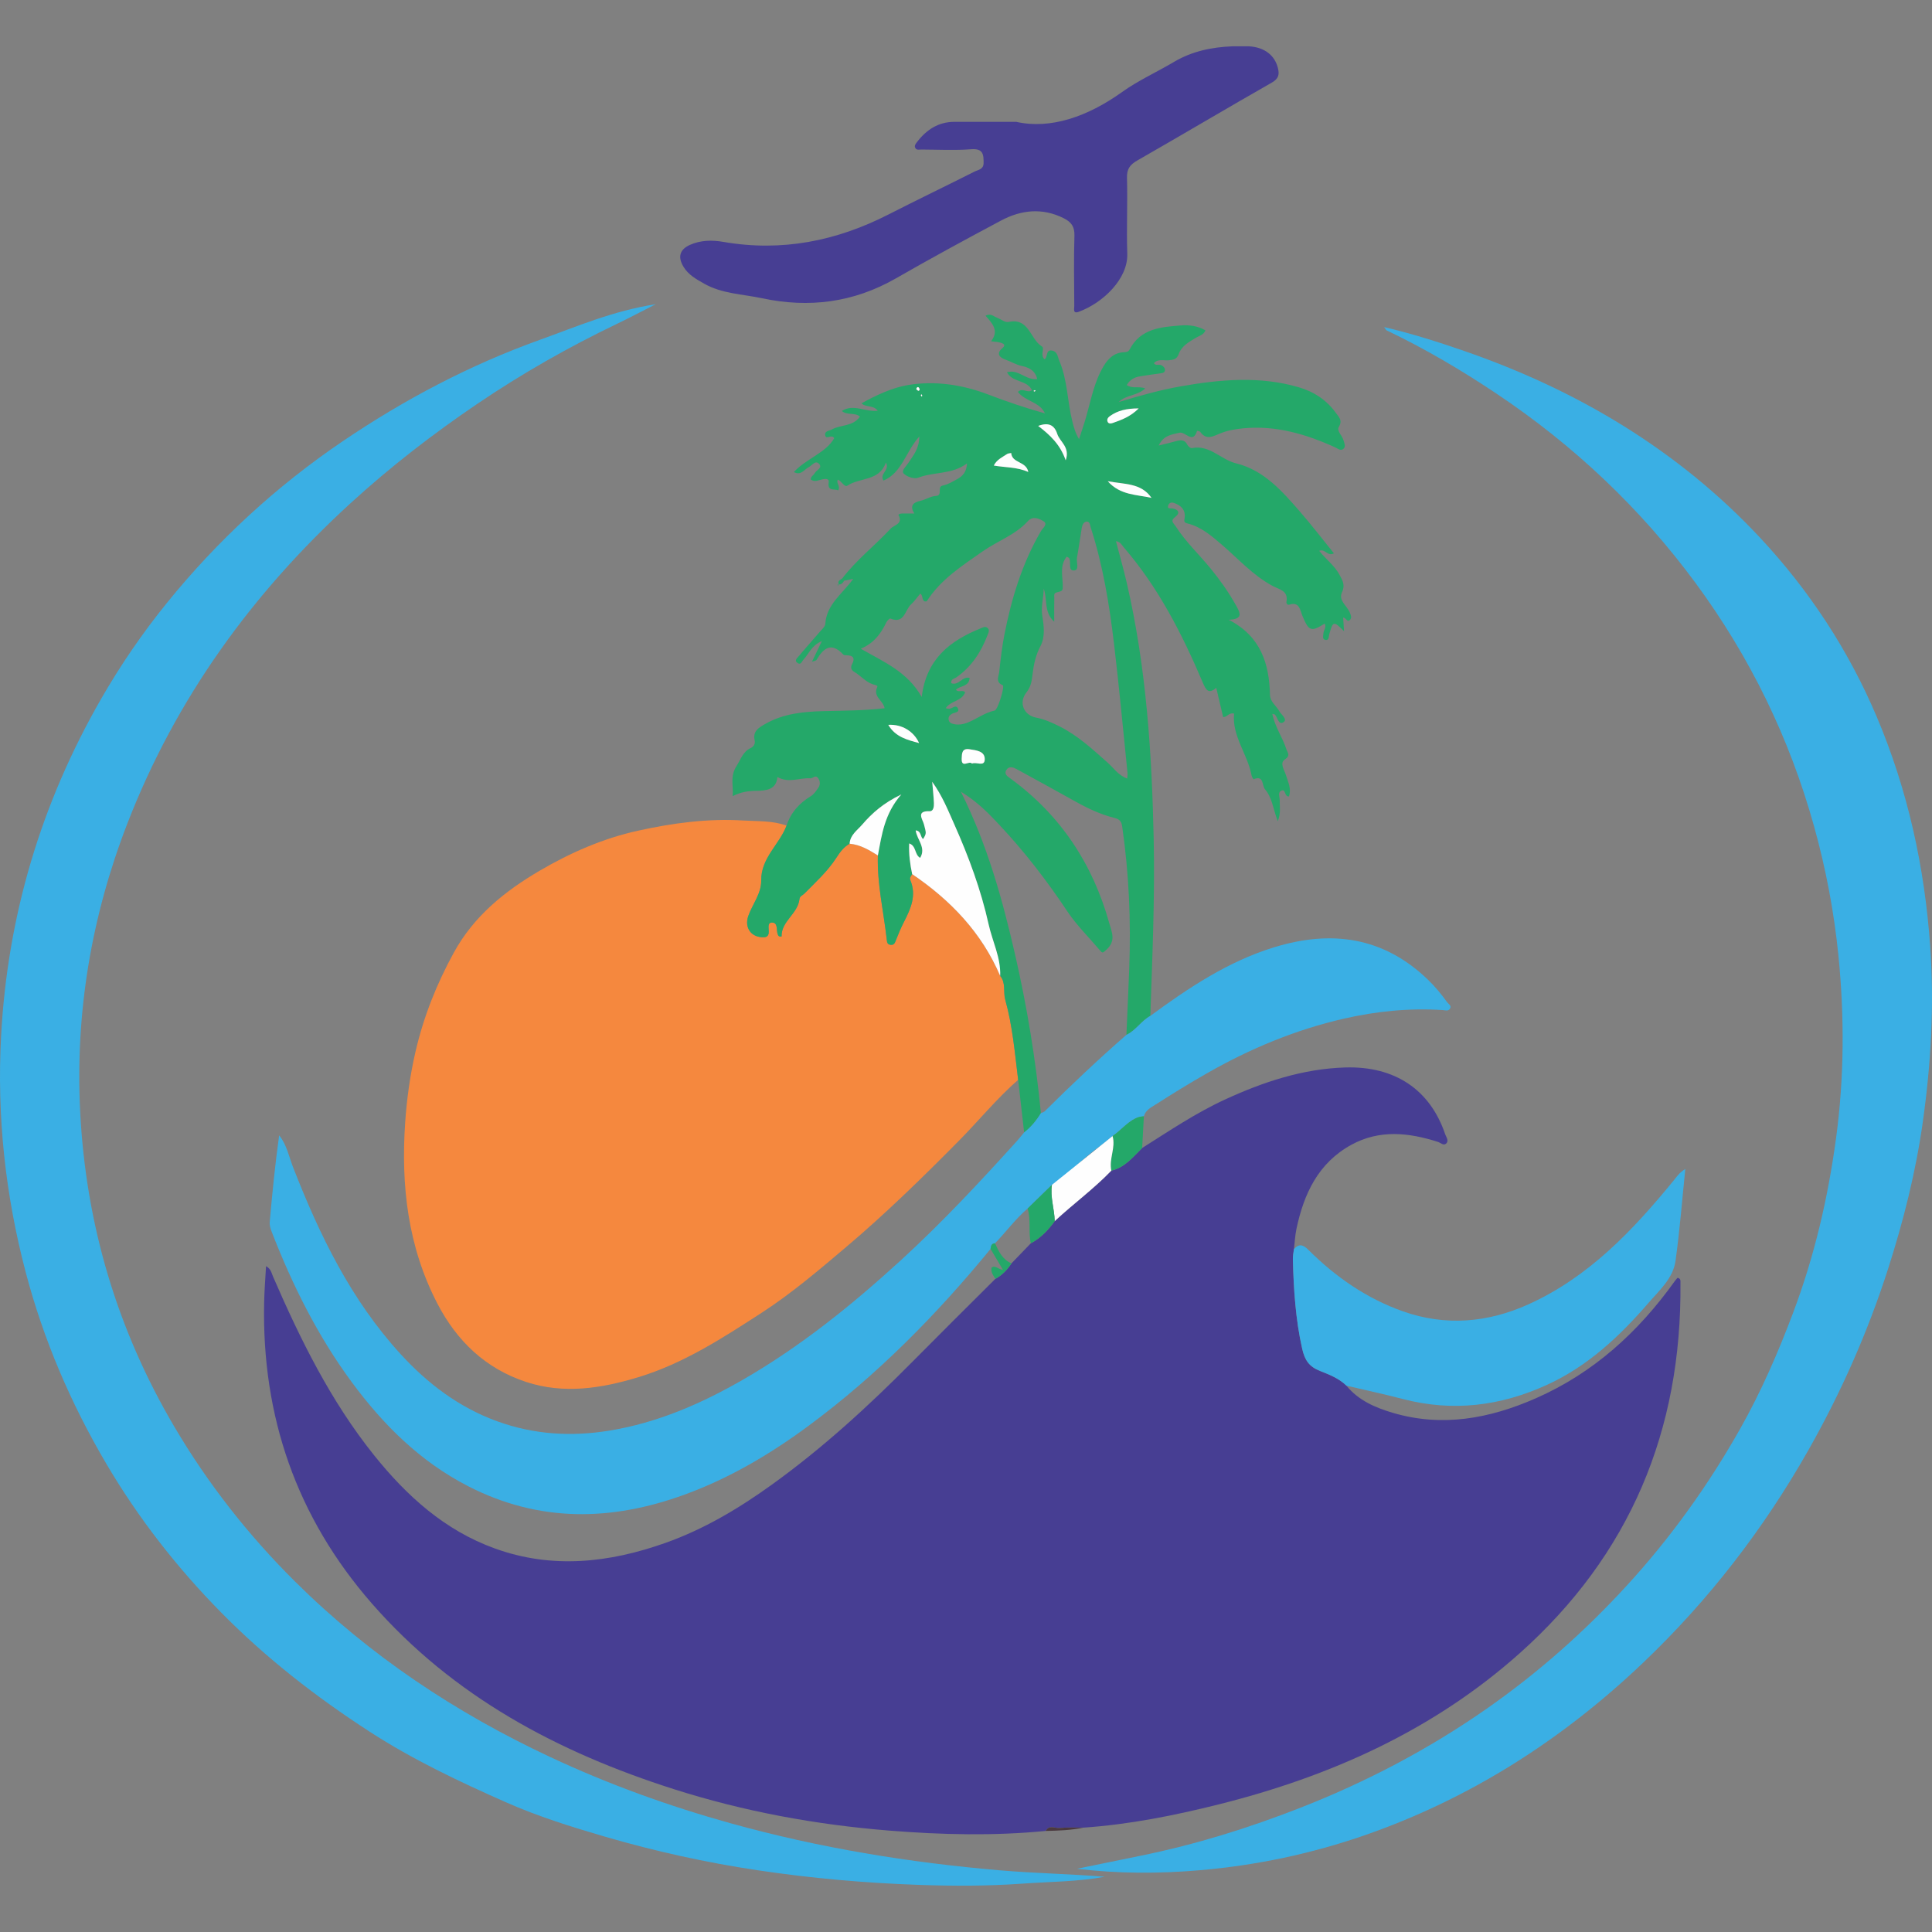 <?xml version="1.0" encoding="UTF-8"?>
<!DOCTYPE svg PUBLIC "-//W3C//DTD SVG 1.0//EN" "http://www.w3.org/TR/2001/REC-SVG-20010904/DTD/svg10.dtd">
<!-- Creator: CorelDRAW 2019 (64-Bit) -->
<svg xmlns="http://www.w3.org/2000/svg" xml:space="preserve" width="4.167in" height="4.167in" version="1.0" style="shape-rendering:geometricPrecision; text-rendering:geometricPrecision; image-rendering:optimizeQuality; fill-rule:evenodd; clip-rule:evenodd"
viewBox="0 0 4166.66 4166.66"
 xmlns:xlink="http://www.w3.org/1999/xlink">
 <rect x="0" y="0" width="4166.66" height="4166.66" fill="#808080" stroke="none"/>
 <defs>
  <style type="text/css">
   <![CDATA[
    .fil5 {fill:#FEFEFE;fill-rule:nonzero}
    .fil1 {fill:#F5883E;fill-rule:nonzero}
    .fil4 {fill:#4B393F;fill-rule:nonzero}
    .fil3 {fill:#3AAFE4;fill-rule:nonzero}
    .fil2 {fill:#24A869;fill-rule:nonzero}
    .fil0 {fill:#473E93;fill-rule:nonzero}
   ]]>
  </style>
 </defs>
 <g id="Layer_x0020_1">
  <g id="_1736753114288">
  </g>
  <g id="__x061f_آسان.eps">
   <path class="fil0" d="M2463.21 2475.89c58.24,-36.8 115.37,-75.41 178.24,-104.39 82.58,-38.07 167.8,-66.46 259.55,-69.34 107.3,-3.33 183.23,47.83 215.79,144.06 2.15,6.36 8.64,14.02 2.06,20.07 -5.62,5.15 -11.98,-1.8 -17.82,-3.66 -63,-20.15 -125.97,-26.94 -186.67,6.3 -71.35,39.1 -102.41,105.67 -118.37,181.36 -3,14.26 -3.63,29.01 -5.35,43.52 -0.82,7.2 -2.55,14.45 -2.36,21.62 1.71,64.87 5.68,129.28 20.04,193.14 5.71,25.37 15.21,38.94 38.91,48.23 19.82,7.81 40.65,15.96 56.6,31.65 26.04,32 62.54,47.44 100.1,58.56 106.62,31.52 208.94,12.27 308.23,-31.34 124.67,-54.72 221.28,-142.98 299.72,-252.66 1.85,-2.56 4,-4.87 5.86,-7.14 7.57,1.22 6.37,6.94 6.41,11.4 2.98,317.6 -108.7,585.93 -346.81,798.3 -186.69,166.5 -408.26,265.51 -648.58,325.79 -96.05,24.09 -193.11,43.46 -292.19,50.25 -17.04,0.11 -34.2,-0.94 -51.07,0.78 -10.09,1.02 -22.83,-7.5 -30.33,6.33 -112.08,11 -224.22,8.27 -336.19,-0.65 -158.36,-12.62 -313.98,-41.1 -465.45,-89.38 -250.13,-79.71 -476.16,-199.6 -651.67,-400.64 -162.39,-186.01 -237.61,-403.74 -232.19,-649.91 0.55,-25.08 2.59,-50.11 4.06,-77.39 10.6,5.55 11.76,14.72 15.04,22.28 59.04,135.96 124.3,268.49 217.61,384.97 70.61,88.15 152.67,162.49 261.01,201.58 123.75,44.67 246.33,30.94 367.37,-11.95 83.07,-29.47 157.58,-73.75 229.36,-125.38 109.82,-78.99 208.49,-169.38 303.41,-265.17 59.4,-59.92 119.21,-119.5 179.08,-178.97 14.61,-8.01 25.73,-19.66 34.78,-33.46 13.91,-14.44 27.84,-28.87 41.75,-43.3 21.31,-11.43 37.5,-28.43 51.48,-47.78 39.96,-37.16 84.26,-69.42 122.16,-108.89 29.13,-6.74 46.63,-29.3 66.44,-48.76z"/>
   <path class="fil1" d="M2195.8 2328.81c-46.36,40.55 -85.2,88.4 -128.38,132.04 -78.3,79.19 -157.97,157.03 -242.91,228.86 -58.46,49.43 -116.94,99.39 -181.53,141.25 -84.44,54.72 -168.86,109.61 -266.31,139.18 -79.6,24.13 -160.33,37.07 -241.95,10.28 -87.72,-28.82 -149.63,-88.45 -191.47,-169.09 -63.57,-122.51 -78.69,-253.81 -69.47,-389.84 3.54,-52.08 10.7,-103.25 22.44,-153.89 17.41,-75.09 45.51,-145.78 82.76,-213.58 43.32,-78.89 110.46,-132.61 184.91,-176.19 65.9,-38.59 136.43,-69.7 212.31,-86.35 74.8,-16.41 150.13,-26.71 226.64,-21.95 31.18,1.93 63.21,0.05 93.48,11.04 -15.34,40.77 -55.33,69.59 -54.63,118.67 0.39,27.73 -18.72,50.52 -27.79,76.01 -9.24,25.95 6.86,47.58 34.42,46.02 5.65,-0.35 8.71,-3.23 9.48,-8.96 1.12,-8.19 -4.04,-22.33 6.68,-22.64 13.94,-0.42 9.37,15.93 12.77,25.02 1.2,3.23 2.19,5.97 8.41,4.94 -1,-32.87 35.03,-48.61 38.54,-80.66 0.7,-6.44 6.92,-8.01 10.68,-11.86 24.01,-24.49 49.68,-47.55 68.55,-76.7 7.74,-11.96 16.02,-23.63 28.96,-30.79 22.98,1.99 42,13.54 60.91,25.3 -1.88,61.07 12.29,120.45 19.09,180.61 0.64,5.67 0.67,11.56 8.63,12.17 7.44,0.59 8.95,-4.24 11.19,-9.98 5.16,-13.31 10.72,-26.54 17.24,-39.23 14.65,-28.6 27.59,-57.22 13.91,-90.09 -2.31,-5.52 1.52,-9.12 3.91,-13.2 82.82,56.17 149.83,126.03 189.76,219.32 12.73,15.26 6.22,34.58 10.91,51.39 15.86,56.63 20.72,114.94 27.87,172.91z"/>
   <path class="fil2" d="M2231.77 841.42c-0.84,0.48 -1.79,1.04 -2.75,1.59 0.48,0.51 1.1,1.52 1.46,1.43 1.06,-0.25 2,-0.93 2.98,-1.44 -0.52,-0.49 -1.04,-0.98 -1.69,-1.58zm-242.62 12.07c-0.56,-1.02 -1.15,-2.09 -1.72,-3.15 -0.56,0.54 -1.61,1.21 -1.54,1.61 0.26,1.13 0.98,2.19 1.54,3.27 0.54,-0.56 1.07,-1.09 1.72,-1.74zm-13.11 -14.42c1.14,1.07 2.46,2.78 4.19,3.76 0.57,0.33 3.21,-1.3 3.15,-1.75 -0.34,-1.99 -0.77,-4.67 -2.17,-5.6 -2.25,-1.49 -4.25,0.01 -5.17,3.6zm479.74 41.76c-26.04,-0.04 -45.39,4.47 -62.43,16.79 -4.25,3.07 -6.91,7.67 -4.27,12.56 2.2,4.11 7.04,3.32 10.93,1.97 18.78,-6.61 37.54,-13.29 55.78,-31.32zm-359.56 765.94c9.64,-4.35 27.08,7.69 27.54,-8.97 0.48,-18.21 -18.5,-19.62 -32.93,-21.93 -16.31,-2.62 -16.37,9.11 -16.79,19.96 -0.85,22.31 16.37,3.6 22.19,10.94zm-114.04 -44.25c-11.33,-25.16 -36.89,-41.02 -66.43,-39.31 15.35,26.46 41.55,32.58 66.43,39.31zm316.17 -609.78c9.85,-28.84 -12.65,-39.67 -18.2,-56.91 -6.26,-19.39 -19.03,-25.5 -41.09,-17.29 25.41,19.51 47.46,39.93 59.3,74.2zm-80.64 25.16c-4.55,-23.72 -35.2,-18.41 -36.91,-40.88 -3,0.69 -6.49,0.59 -8.87,2.17 -10.14,6.81 -22.09,11.85 -28.65,24.85 25.57,4.44 50,2.93 74.43,13.86zm-178.15 509.54c4.34,0.76 5.89,1.3 7.42,1.24 6.53,-0.28 14.67,-10.29 19.03,-0.53 3.88,8.69 -7.37,8.24 -12.45,10.98 -5.62,3.06 -9,7.17 -7.59,13.61 1.46,6.72 7.43,8.2 13.05,9.22 9,1.66 17.71,0.14 26.31,-3.03 20.49,-7.56 37.78,-22.04 59.81,-26.51 6.95,-1.41 22.39,-52.55 17.35,-54.66 -16.3,-6.89 -8.6,-18.75 -7.51,-28.51 2.93,-26.56 5.83,-53.23 10.96,-79.43 15.29,-78.46 38.28,-154.37 78.85,-224.04 3.94,-6.77 15.8,-15.38 5.9,-21.52 -8.69,-5.38 -23,-12.38 -33.72,-0.54 -27.11,29.93 -65.51,42.83 -97.61,65.31 -44.5,31.15 -90.25,60.31 -120.45,107.31 -0.51,0.82 -2.7,0.56 -4.1,0.76 -7.41,-2.42 -3.63,-12.74 -10.07,-16.93 -7.36,8.72 -12.9,16.96 -20.04,23.42 -13.29,12.01 -13.98,42.91 -44.48,30.42 -1.58,-0.63 -6.87,4.47 -8.5,7.84 -11.64,24.07 -26.41,45.26 -55.33,57.17 50.06,28.82 100.44,49.48 131.46,104.12 9.95,-82.27 61.09,-121.04 125.9,-147.5 5.24,-2.13 10.79,-5.71 15.89,-1.58 5.59,4.55 2.02,10.68 0.09,15.75 -13.9,36.4 -34.38,67.96 -66.83,90.79 -4.59,3.22 -12.88,3.78 -11.38,12.79 16.05,6.26 24.27,-15.98 39.67,-11.27 -1.26,19.12 -20.95,16.67 -29.58,25.31 5.62,7.21 14.46,-1.07 19.87,5.79 -7.59,19.54 -31.06,17.66 -41.93,34.19zm234.02 -186.66c-22.69,-20.16 -14.25,-47.87 -22.65,-71.41 -0.12,19.91 -6.39,38.72 -3.01,59.39 3.42,21 6.44,44.89 -3.91,64.48 -10.25,19.42 -14.59,39.33 -17.09,60.25 -1.7,14.33 -3.06,27.16 -13.38,40.06 -17.15,21.43 -5.59,48.98 20.52,54 17.91,3.43 34.02,10.55 50.05,18.54 39.83,19.84 72.01,49.59 104.82,78.81 12.85,11.46 22.8,27.16 42.03,34.14 0.39,-5.24 1.07,-8.3 0.78,-11.25 -9.54,-92.94 -18.08,-186.01 -29.11,-278.75 -10.1,-84.7 -23.7,-168.91 -50.02,-250.47 -1.69,-5.28 -1.86,-13.41 -8.15,-13.7 -7.15,-0.31 -10.36,7.11 -11.48,13.58 -3.67,21.6 -6.4,43.36 -10.4,64.9 -1.77,9.52 6.11,26.4 -6.64,26.99 -12.83,0.59 -5.57,-17.49 -9.89,-26.38 -0.54,-1.13 -2.45,-1.61 -5.46,-3.46 -15.04,18.34 -9.22,39.65 -8.67,59.97 0.35,13.98 0.53,13.78 -13.52,17.32 -6.53,1.64 -4.53,7.85 -4.64,12.04 -0.43,16.98 -0.17,33.98 -0.17,50.95zm210.32 -266.94c-0.06,0.13 -0.11,0.25 -0.17,0.37 -22.37,-33.12 -58.92,-29.47 -94.67,-36.41 26.79,30.49 62.57,28.68 94.84,36.03zm-516.65 811.34c-2.39,4.08 -6.22,7.69 -3.91,13.2 13.69,32.87 0.74,61.49 -13.91,90.09 -6.52,12.7 -12.09,25.92 -17.24,39.23 -2.24,5.74 -3.75,10.57 -11.19,9.98 -7.96,-0.61 -7.99,-6.5 -8.63,-12.17 -6.8,-60.17 -20.96,-119.54 -19.09,-180.6 8.41,-44.59 14.14,-90.11 50.52,-131.51 -37.88,18.05 -62.73,39.79 -84.37,65 -10.63,12.37 -26.07,22.26 -27.06,41.2 -12.94,7.16 -21.22,18.83 -28.96,30.79 -18.87,29.15 -44.54,52.21 -68.55,76.7 -3.76,3.85 -9.98,5.42 -10.68,11.86 -3.51,32.05 -39.53,47.78 -38.54,80.66 -6.22,1.04 -7.22,-1.71 -8.41,-4.94 -3.4,-9.09 1.17,-25.44 -12.77,-25.02 -10.71,0.31 -5.56,14.45 -6.68,22.64 -0.78,5.73 -3.83,8.61 -9.48,8.96 -27.56,1.56 -43.65,-20.07 -34.42,-46.02 9.07,-25.5 28.18,-48.28 27.79,-76.01 -0.7,-49.07 39.3,-77.89 54.63,-118.67 9.17,-28.09 27.39,-48.42 52.52,-63.61 6.54,-3.94 11.36,-11.31 15.91,-17.86 4.42,-6.4 4.61,-13.69 -0.08,-20.57 -5.82,-8.52 -11.44,0.42 -16.96,0.04 -22.97,-1.6 -46.61,11.22 -71.1,-2.78 -2.43,27.52 -23.93,29.41 -45.31,29.73 -17.27,0.26 -33.8,2.44 -51.17,11.55 2.13,-22.98 -6.53,-41.98 8.71,-65.63 9.13,-14.17 13.07,-30.23 30.43,-38.29 6.04,-2.81 10.02,-9.17 8.35,-16.25 -4.7,-19.76 8.49,-27.38 22.35,-35.35 39.44,-22.7 83.07,-26.88 127.05,-27.91 43.64,-1.03 87.26,-1.16 130.81,-6.16 -2.87,-16.73 -26.1,-25.04 -15.8,-45.86 1.76,-3.55 -5.67,-4.53 -9.27,-5.68 -15.93,-5.17 -26.28,-18.62 -40.21,-26.74 -6.48,-3.78 -8.83,-9.36 -5.04,-16.45 6.97,-13.11 2.89,-19.38 -11.75,-19.52 -2.41,-0.01 -5.69,-0.06 -7.03,-1.5 -25.8,-27.98 -42.83,-13.94 -57.85,11.61 -0.87,1.48 -4.04,1.63 -9.64,3.69 7.17,-14.99 13.05,-27.3 21.26,-44.43 -22.56,9.48 -27.9,27.7 -39.45,39.73 -3.71,3.87 -5.44,12.07 -12.26,7.96 -9.22,-5.56 -1.12,-11.5 2.41,-15.74 14.48,-17.4 29.72,-34.17 44.41,-51.4 4.72,-5.54 11.96,-11.56 12.34,-17.7 2.48,-41.78 36.33,-64.22 60.26,-97.06 -9.14,1.86 -14.37,2.93 -19.61,3.99 -1.44,-1.54 -2.89,-3.07 -4.33,-4.6 30.62,-40.29 70.8,-71.22 104.93,-108.02 6.97,-7.53 26.94,-9.73 16.75,-28.62 -1.23,-2.28 4.42,-3.61 7.56,-3.67 8.12,-0.1 16.22,-0.03 26.43,-0.03 -10.54,-16.82 -2.54,-23.93 13.84,-27.56 11,-2.45 21.37,-9.71 32.25,-10.27 16.74,-0.87 1.43,-19.9 15.44,-22.52 10.82,-2.02 20.98,-8.46 30.94,-13.81 11.83,-6.35 20.24,-15.61 21.11,-33.88 -32.45,24.38 -71.43,17.66 -105.44,30.93 -8.24,3.21 -23.72,-1.88 -30.66,-8.57 -6.55,-6.31 4.2,-15.16 8.94,-22.47 10.24,-15.91 24,-30.43 24.37,-58.01 -29.81,33.35 -37.2,78.08 -77.35,95.18 -9.47,-15.39 14.56,-22.13 5.21,-38.88 -14.32,40.68 -55.99,31.74 -82.81,49.65 -6.8,4.54 -12.56,-10.07 -20.86,-12.72 -4.28,7.84 6.54,13.66 0.78,22.97 -8.35,-3.89 -23.81,3.14 -20.38,-18.06 1.2,-7.39 -7.2,-6.85 -12.99,-5.77 -8.48,1.55 -16.88,6.81 -25.74,0.67 -0.37,-6.61 5.88,-9.06 8.39,-13.78 3.67,-6.94 18.44,-11.72 8.85,-20.84 -7.71,-7.35 -15.09,4.61 -22.57,8.43 -9.23,4.7 -15.66,18.03 -31.15,9.93 13.76,-14.87 30.08,-24.41 45.93,-34.96 15.75,-10.49 31.89,-21.41 41.07,-38.07 -5.98,-9.58 -17.07,4.39 -19.33,-6.13 -2.05,-9.62 8.55,-9.51 14.62,-12.86 19.01,-10.52 44.97,-5.72 60.24,-27.6 -11.44,-9.53 -27.62,-2.13 -39.07,-12.18 25.25,-16 50.54,2.81 77.52,-0.52 -10.04,-12.78 -26.07,-6.61 -35.03,-15.86l-0.17 0c32.05,-17.67 66.58,-33.97 101.2,-39.61 57.67,-9.39 116.13,-0.83 171.85,20.43 39.98,15.24 80.52,29.07 122.62,40.81 -11.19,-25.04 -42.94,-25.9 -58.29,-46.34 10.63,-10.2 20.1,3.69 30.41,-3.52 -10.43,-22.62 -42.54,-16.39 -53.95,-38.8 24.74,-7.37 40.62,17.69 65.21,14.74 -4.09,-19.31 -19.89,-25.54 -33.1,-28.28 -12.93,-2.67 -23.37,-9.59 -35.21,-13.64 -10.71,-3.68 -22.35,-12.01 -6.58,-25.06 8.2,-6.8 1.46,-9.85 -3.79,-11.48 -6.05,-1.88 -12.65,-2 -20.85,-3.15 18.23,-22.84 2.26,-39 -11.91,-55.11 11.52,-5.89 17.54,1.67 24.66,4.3 8.38,3.09 17.56,10.85 24.74,9.23 44.62,-10.02 46.61,37.22 72.04,52.66 7,4.24 -4.35,18.7 5.67,27.64 7.87,-3.59 1.91,-21.08 15.98,-18.65 12.32,2.11 12.31,13.42 16.02,22.11 17.85,41.81 17.2,87.54 28.12,130.81 3.14,12.42 6.37,24.81 14.4,37.99 5.06,-15.63 10.56,-31.12 15.06,-46.89 10.7,-37.4 17.49,-76.08 37.81,-110.22 10.12,-16.99 23.22,-29.35 44.05,-30.2 5.29,-0.22 9.5,-0.84 12.13,-5.88 23.72,-45.37 67.67,-48.56 110.76,-51.91 17.47,-1.37 35.46,0.7 52.81,10.58 -3.63,9.67 -13.02,11.49 -20.13,15.78 -15.32,9.25 -31.44,17.7 -37.87,36.1 -3.63,10.46 -11.66,11.8 -21.16,12.68 -10.69,1.01 -22.84,-3.77 -32.04,6.27 4.33,6.19 10.75,1.96 15.61,4.17 4.81,2.2 8.58,6.02 8.29,10.99 -0.37,5.99 -6.33,6.22 -11.04,6.92 -14.45,2.14 -28.94,3.93 -43.35,6.36 -11.52,1.96 -21.2,7.13 -27.96,18.67 12.18,8.77 26.09,1.76 39.72,7.36 -16.67,16.03 -41.48,13.51 -57.07,29.3 44.29,-13.26 88.61,-25.96 134.1,-33.91 84.69,-14.78 169.29,-22.61 253.7,1.93 33.07,9.62 60.43,27.48 80.55,55.53 6.1,8.52 15.02,15.81 6.44,29.97 -5.32,8.77 7.15,18.61 9.82,28.57 1.61,6.04 5.7,13.21 0.35,18.52 -5.85,5.82 -12.06,-0.01 -17.63,-2.56 -62.93,-28.68 -127.68,-47.97 -198.11,-41.39 -17.22,1.6 -34.19,4.52 -49.78,10.79 -16.02,6.43 -30.2,15.69 -43.75,-3.16 -1.12,-1.56 -4.43,-1.54 -6.72,-2.25 -9.05,29.76 -25.16,1.12 -37.89,4.16 -17.13,4.1 -34.44,5.54 -44.87,27.61 14.05,-3.49 24.78,-5.82 35.34,-8.89 10.85,-3.17 20.53,-4.95 26.85,7.93 1.54,3.12 6.78,7.13 9.46,6.58 38.17,-7.85 62.2,24.81 95.39,32.89 59.39,14.45 99.06,59.74 137.55,104.03 25.19,29.01 48.61,59.55 73.21,89.88 -13.46,7.71 -18.95,-10.71 -31.63,-5.28 14.23,18.08 32.93,31.58 43.78,51.69 6.63,12.32 12.69,22.28 5.23,38.07 -8.06,17.07 10.79,28.65 16.81,43.04 2.37,5.69 4.89,11.3 0.72,15.84 -6.33,6.94 -8.16,-4.48 -14.88,-4.7 0.59,9.57 1.18,18.82 1.85,29.35 -22.39,-22.46 -24,-22.04 -31.93,6.92 -1.39,5.09 -0.24,13.52 -8.39,11.87 -7.3,-1.47 -4.41,-9.22 -4.06,-14.48 0.45,-6.83 7.13,-13 2.5,-20.65 -29.18,18.44 -34.16,16.3 -47.94,-16.96 -5.07,-12.28 -6.19,-31.21 -28.7,-23.81 -3.17,1.04 -6.33,-2.71 -5.66,-6.2 4.59,-24.21 -15.5,-26.57 -29.78,-34.25 -42.12,-22.63 -73.78,-58.23 -109.43,-88.85 -22.27,-19.12 -44.39,-38.37 -73.59,-45.77 -9.11,-2.3 -7.78,-4.9 -6.74,-12.88 2.17,-16.4 -7.96,-26.52 -23.35,-31.59 -5.78,-1.9 -10.01,0 -11.91,5 -3.31,8.68 4.36,6.24 8.19,6.81 14.11,2.19 18.16,9.76 6.58,18.54 -11.51,8.7 -2.98,13.6 0.82,19.54 21.43,33.76 50.75,61.07 75.86,91.83 20,24.52 38.24,50.19 53.81,77.89 9.5,16.92 17.76,31.07 -14.91,32.44 68.95,35.52 87.3,94.25 88.93,161.79 0.37,15.35 13.31,23.2 19.79,34.87 4.34,7.87 18.45,17.7 9.74,23.91 -10.99,7.83 -12.86,-9.33 -18.58,-15.88 -0.8,-0.91 -2.73,-0.87 -5.89,-1.76 5.57,28 22.07,50.67 30.39,76.41 2.44,7.52 9.34,13.37 -3.24,21.75 -11.98,7.96 -1.29,22.55 2.05,33.42 4.67,15.27 12.33,29.74 6.69,46.31 -10.7,1.49 -6.16,-18 -17.17,-11.95 -7.45,4.08 -2.57,13.43 -2.76,20.43 -0.34,13.29 2.87,26.94 -4.22,45.2 -10.06,-26.74 -12.17,-51.05 -27.57,-69.04 -6.84,-7.99 -1.87,-31 -24.54,-21.56 -0.32,0.14 -3.83,-5.06 -4.38,-8.06 -8.42,-46.19 -42.49,-84.64 -37.76,-133.44 -11.04,-3.06 -14.06,7.25 -23.56,7.48 -4.7,-19.93 -9.5,-40.24 -14.9,-63.24 -17.07,15.06 -22.65,3.73 -29.2,-11.67 -44.42,-104.48 -95.76,-205.02 -170.67,-291.71 -4.13,-4.76 -6.59,-11.55 -16.37,-12.7 8.02,30.84 16.57,60.74 23.56,91 41.94,181.64 53.95,366.48 57.8,552.11 2.62,126.94 -2.92,253.76 -7.28,380.61 -19.54,10.69 -31.15,31.35 -51.56,40.92 2.06,-47.89 4.33,-95.79 6.11,-143.69 3.85,-102.59 -0.55,-204.77 -15.33,-306.47 -1.56,-10.69 -6.06,-15.07 -16.24,-17.61 -29.33,-7.34 -56.59,-19.98 -82.96,-34.66 -42.57,-23.68 -85.2,-47.3 -128.04,-70.55 -7.03,-3.82 -16.3,-7.48 -22.07,1.18 -6.41,9.61 2.62,14.62 9,19.29 107.68,78.82 176.91,183.81 212.6,311.71 5.51,19.7 14.81,37.98 -6.04,57.04 -8.26,7.57 -8.66,8 -14.56,1 -23.39,-27.78 -49.81,-53.51 -69.81,-83.53 -43.73,-65.66 -91.57,-127.85 -145.42,-185.3 -23.7,-25.28 -47.8,-50.71 -84.19,-72.85 57.44,115.57 89.43,231.9 116.48,349.55 26.06,113.28 44.85,227.92 56.09,343.71 -9.65,15.96 -21.37,30.14 -36.18,41.62 -4.3,-37.82 -8.6,-75.64 -12.91,-113.48 -7.16,-57.97 -12.02,-116.28 -27.87,-172.91 -4.69,-16.81 1.81,-36.13 -10.9,-51.32 1.61,-39.08 -16.68,-74.03 -24.89,-111 -16.5,-74.26 -42.94,-145.91 -73.98,-215.55 -13.47,-30.2 -25.63,-61.31 -47.69,-91.93 1.55,18.47 3.1,32.14 3.66,45.88 0.31,7.26 -0.89,17.81 -9.13,17.54 -30.26,-1.06 -15.08,17.5 -12.29,28.44 4.84,19.03 5.9,18.74 -1.88,31.55 -6.53,-4.59 -3.43,-17.23 -15.98,-18.61 2.67,20.18 23.14,37.14 9.57,59.24 -12.54,-7.23 -7.8,-25.65 -23.56,-31.13 -1.13,23.44 1.93,44.87 6.4,66.18z"/>
   <path class="fil3" d="M1414.24 656.04c-31.54,16.04 -56.53,29.37 -82.05,41.59 -105.41,50.55 -206.82,108.16 -303.5,173.79 -95.35,64.7 -186.28,134.93 -271.6,212.87 -213.24,194.76 -378.43,422.86 -482.78,692.66 -77.02,199.13 -112.18,406.17 -101.42,620.12 12.25,243.53 79.57,470.57 203.64,680.8 72.13,122.22 158.9,232.76 259.5,332.68 160.85,159.74 346.68,283.39 551.36,379.11 125.39,58.63 255.17,105.52 388.77,142.66 190.61,53 384.56,84.68 581.41,101.42 74.96,6.36 150.12,7.66 225.17,13.77 -58.99,10.83 -118.88,10.61 -178.4,14.88 -73.94,5.3 -147.99,5.21 -221.91,2.67 -116.96,-4.02 -233.42,-14.32 -349.3,-31.69 -111,-16.62 -220.22,-40.76 -327.88,-72.15 -72.44,-21.12 -144.81,-43.69 -213.62,-74.13 -101.11,-44.71 -201.4,-92.14 -294.49,-152.49 -115.55,-74.89 -223.7,-158.97 -320.67,-257.5 -95.39,-96.95 -178.29,-203.32 -247.08,-320.09 -76.46,-129.84 -135.63,-267.46 -174.08,-413.72 -43.97,-167.2 -62.27,-336.96 -52.93,-509.46 14.02,-258.99 86.12,-500.85 215.34,-725.98 42,-73.16 89.43,-142.42 142.37,-207.74 109.18,-134.74 235.42,-251.22 379.18,-348.62 132.84,-90 274.14,-164.46 424.84,-218.55 79.57,-28.56 158.17,-62.7 250.14,-76.89z"/>
   <path class="fil3" d="M2985 705.39c61.1,14.32 117.3,32.36 173.08,51.65 119.89,41.46 234.84,94.25 342.39,161.02 108.99,67.67 208.41,148.21 296.27,242.51 105.88,113.66 189.87,241.83 250.41,384.5 67.45,158.97 103.84,325.56 115.79,498 8.78,126.49 1.46,252 -16.14,376.93 -15.18,107.83 -41.74,213.36 -75.06,317.11 -43.78,136.35 -101.45,266.57 -172.13,391.13 -96.27,169.65 -214.09,322.41 -355.24,456.99 -174.06,166 -372.68,293.17 -600.24,372.44 -115.35,40.17 -234.33,65.25 -356.48,75.76 -88.44,7.6 -176.52,7.54 -265.04,-3.13 46.68,-9.56 93.35,-19.12 140.03,-28.68 116.94,-23.92 230.28,-59.29 341.46,-102.76 142.48,-55.71 276.99,-126.37 402.18,-213.78 110.28,-77.02 210.55,-165.64 301.93,-265.3 95.18,-103.8 176.22,-216.97 245.07,-339.01 44.9,-79.6 81.35,-163.36 113.69,-249.19 46.11,-122.35 75.48,-248.48 92.83,-377.42 17.65,-131.02 18.14,-262.62 4.95,-394.34 -9.44,-93.95 -27.08,-186.41 -52.29,-277.17 -52.93,-190.72 -138.43,-366.22 -255.85,-525.49 -118.81,-161.19 -262.46,-296.69 -429.06,-408.14 -76.01,-50.86 -154.45,-97.09 -236.95,-136.5 -1.29,-0.62 -2,-2.46 -5.62,-7.14z"/>
   <path class="fil3" d="M2429.26 2231.85c20.41,-9.57 32.02,-30.23 51.56,-40.92 82.61,-60.64 167.57,-117.35 266.64,-147.86 123.09,-37.89 235.6,-23.18 331.89,69.56 15.6,15 29.04,31.37 41.59,48.73 3.06,4.24 10.34,7.28 6.09,14.09 -3.74,6.01 -10.35,3.24 -15.69,2.9 -71.87,-4.61 -142.81,2.47 -212.78,18.47 -104.28,23.84 -202.05,64.56 -294.78,117.42 -37.87,21.59 -75.02,44.51 -111.76,67.98 -9.76,6.22 -21.65,12.03 -25.03,25.31 -6.24,0.28 -11.83,1.36 -17.88,4.31 -19.34,9.42 -32.32,26.62 -49.7,38.26 -9.33,7.56 -18.19,15.78 -28.06,22.57 -36.33,24.96 -65.03,59.37 -102.66,82.65 -17.49,17.03 -34.98,34.04 -52.49,51.07 -26.23,22.39 -46.42,50.42 -70.31,75 -7.88,0.34 -8.92,6.11 -9.6,12.14 -116.41,142 -244.37,271.93 -392.48,381.44 -82.79,61.22 -170.52,113.06 -267.29,148.37 -157.99,57.67 -314.13,60.46 -467.19,-18.28 -103.06,-53.05 -182.64,-132.07 -250.54,-224.04 -73.48,-99.55 -128.11,-209.33 -172.77,-324.3 -2.59,-6.68 -4.93,-14.34 -4.32,-21.26 5.47,-62.13 11.63,-124.19 20.35,-186.89 16.48,20.33 20.98,45.54 29.94,68.54 57.05,146.39 124.91,286.42 232.47,403.73 58.41,63.69 125.63,114.43 207.54,144.28 79.02,28.8 160.02,33.69 242.43,20.2 103.66,-16.92 198.24,-58.12 288.49,-110.19 123.8,-71.48 234.1,-160.47 339.48,-256.77 88.67,-81.04 170.25,-168.51 250.64,-257.38 5.43,-6 10.43,-12.41 15.65,-18.65 14.82,-11.53 26.54,-25.72 36.19,-41.66 2.85,-1.37 6.35,-2.11 8.46,-4.21 57,-56.61 115.33,-111.81 175.91,-164.61z"/>
   <path class="fil0" d="M2191.6 262.75c73.81,16.58 153.78,-10.91 228.45,-64.37 34.78,-24.91 74.56,-42.72 111.53,-64.69 39.48,-23.45 82.21,-32.01 126.09,-33.78l36.49 0c33.93,2.3 54.9,19.86 61.72,46.28 3.51,13.57 2.37,23.17 -12.7,31.77 -97.15,55.39 -193.28,112.6 -290.37,168.13 -16.01,9.15 -22.81,18.42 -22.28,37.63 1.47,54.46 -1.19,109.04 0.61,163.48 1.8,54.09 -52.16,105.83 -104.56,125.21 -13.27,4.9 -9.71,-6.35 -9.74,-12.71 -0.19,-50.44 -1.27,-100.91 0.34,-151.3 0.63,-19.48 -6.81,-29.59 -22.94,-37.68 -46.32,-23.23 -91.93,-18.17 -135.63,5.09 -75.96,40.44 -151.61,81.56 -226.23,124.4 -91.21,52.37 -187.71,64.67 -289.29,42.93 -41.82,-8.95 -85.89,-9.47 -124.45,-31.39 -16.95,-9.64 -34.02,-18.86 -44.65,-36.54 -12.56,-20.89 -8.24,-37.23 14.09,-47.13 23.13,-10.27 47.59,-10.63 71.88,-6.41 125.86,21.82 243.89,-1.65 356.61,-59.3 61.43,-31.43 123.68,-61.24 185.3,-92.36 7.69,-3.88 19.3,-4.47 19.43,-18.34 0.17,-18.94 -1.21,-31.79 -26.98,-29.78 -35.57,2.75 -71.53,0.73 -107.31,0.62 -4.61,-0.03 -10.33,1.91 -13.07,-3.55 -2.54,-5.08 1.04,-9.08 4.04,-12.96 20.38,-26.46 45.98,-43.19 80.52,-43.24 38.24,-0.05 76.47,-0.02 133.11,-0.02z"/>
   <path class="fil3" d="M2903.83 2988.44c-15.96,-15.69 -36.78,-23.83 -56.6,-31.65 -23.7,-9.3 -33.2,-22.86 -38.91,-48.23 -14.35,-63.87 -18.33,-128.28 -20.04,-193.14 -0.19,-7.17 1.54,-14.42 2.36,-21.62 11.24,-12.38 19.85,-9.49 31.27,1.87 58.69,58.42 125.9,105.01 204.21,132.59 91.63,32.27 182.68,24.35 270.43,-15.36 129.91,-58.81 224.93,-159.27 313.17,-267.25 6.54,-8 12.06,-16.7 24.94,-24.63 -7.1,68.66 -12.08,133.8 -21.16,198.37 -5.28,37.5 -34.42,62.96 -58.01,90.26 -62.3,72.03 -130.65,136.45 -218.84,176.83 -100.55,46.05 -203.79,58.82 -311.54,30.62 -40.18,-10.52 -80.85,-19.15 -121.29,-28.67z"/>
   <path class="fil2" d="M2399.4 2450.11c17.38,-11.64 30.37,-28.83 49.7,-38.26 6.06,-2.95 11.64,-4.04 17.88,-4.31 -1.26,22.77 -2.5,45.56 -3.76,68.35 -19.82,19.46 -37.32,42.03 -66.45,48.76 -5.68,-25.06 9.87,-49.4 2.63,-74.54z"/>
   <path class="fil2" d="M2136.28 2693.54c0.68,-6.02 1.72,-11.8 9.6,-12.14 8.07,17.51 16.07,35.07 35.51,43.22 -9.05,13.8 -20.17,25.45 -34.78,33.46 -4.31,-7.55 -10.52,-14.47 -7.99,-24.6 8.06,-5.34 14.03,4.02 24.51,5.21 -10.09,-16.95 -18.47,-31.06 -26.85,-45.16z"/>
   <path class="fil4" d="M2255.17 3948.7c7.5,-13.83 20.24,-5.31 30.33,-6.33 16.87,-1.72 34.04,-0.67 51.07,-0.78 -26.86,5.63 -54.11,6.59 -81.4,7.11z"/>
   <path class="fil2" d="M1809.43 1260.84c-4.22,-7.75 2.15,-9.96 6.81,-13.07 1.43,1.52 2.87,3.06 4.32,4.6 -2.64,4.36 -5.39,8.59 -11.49,8l0.36 0.47z"/>
   <path class="fil2" d="M1809.07 1260.37c-0.63,0.98 -1.27,1.97 -1.91,2.94 -0.34,-0.87 -0.69,-1.76 -1.04,-2.64 1.12,0.06 2.22,0.11 3.31,0.17 0,0 -0.36,-0.47 -0.36,-0.47z"/>
   <path class="fil2" d="M1858.01 869.87l-0.62 0.67c0,0 0.48,-0.67 0.46,-0.67 -0.01,0 0.16,0 0.16,0z"/>
   <path class="fil5" d="M2399.4 2450.11c7.24,25.14 -8.31,49.48 -2.63,74.54 -37.9,39.46 -82.19,71.73 -122.14,108.9 -0.48,-26.19 -10.03,-51.68 -5.96,-78.22l130.72 -105.22z"/>
   <path class="fil2" d="M2223.14 2681.32c-5.87,-24.63 0.78,-50.44 -6.95,-74.91 17.5,-17.04 35,-34.05 52.49,-51.08 -4.07,26.54 5.48,52.04 5.96,78.22 -14,19.33 -30.19,36.33 -51.5,47.77z"/>
   <path class="fil5" d="M1967.25 1885.19c-4.47,-21.31 -7.53,-42.74 -6.4,-66.18 15.76,5.48 11.02,23.9 23.56,31.13 13.57,-22.1 -6.91,-39.06 -9.57,-59.24 12.56,1.38 9.45,14.02 15.98,18.61 7.78,-12.81 6.72,-12.52 1.88,-31.55 -2.79,-10.94 -17.97,-29.5 12.29,-28.44 8.24,0.28 9.44,-10.28 9.13,-17.54 -0.56,-13.74 -2.11,-27.41 -3.66,-45.88 22.07,30.62 34.22,61.72 47.69,91.93 31.04,69.63 57.48,141.29 73.98,215.55 8.21,36.97 26.51,71.92 24.89,111 -39.94,-93.35 -106.95,-163.22 -189.77,-219.39z"/>
   <path class="fil5" d="M1832.37 1819.62c0.99,-18.95 16.44,-28.83 27.06,-41.2 21.64,-25.2 46.48,-46.94 84.37,-65 -36.38,41.41 -42.11,86.93 -50.52,131.51 -18.92,-11.78 -37.93,-23.32 -60.91,-25.31z"/>
   <path class="fil5" d="M2217.7 1017.91c-24.43,-10.93 -48.86,-9.42 -74.43,-13.86 6.56,-12.99 18.51,-18.03 28.65,-24.85 2.39,-1.58 5.88,-1.49 8.87,-2.17 1.71,22.48 32.36,17.17 36.91,40.88z"/>
   <path class="fil5" d="M2298.35 992.75c-11.84,-34.27 -33.89,-54.69 -59.3,-74.2 22.07,-8.21 34.84,-2.1 41.09,17.29 5.56,17.24 28.06,28.07 18.2,56.91z"/>
   <path class="fil5" d="M1982.18 1602.54c-24.88,-6.74 -51.07,-12.85 -66.43,-39.31 29.54,-1.7 55.1,14.15 66.43,39.31z"/>
   <path class="fil5" d="M2483.93 1073.81c-32.3,-7.31 -68.08,-5.5 -94.87,-35.99 35.76,6.94 72.31,3.29 94.67,36.41l0.2 -0.42z"/>
   <path class="fil5" d="M2096.22 1646.78c-5.81,-7.34 -23.04,11.37 -22.19,-10.94 0.42,-10.85 0.48,-22.58 16.79,-19.96 14.43,2.31 33.41,3.72 32.93,21.93 -0.45,16.67 -17.9,4.63 -27.54,8.97z"/>
   <path class="fil5" d="M2455.78 880.84c-18.23,18.03 -37,24.7 -55.78,31.32 -3.88,1.35 -8.72,2.14 -10.93,-1.97 -2.64,-4.89 0.02,-9.48 4.27,-12.56 17.04,-12.32 36.39,-16.83 62.43,-16.79z"/>
   <path class="fil5" d="M1976.03 839.07c0.92,-3.59 2.92,-5.09 5.17,-3.6 1.4,0.93 1.83,3.61 2.17,5.6 0.06,0.45 -2.58,2.08 -3.15,1.75 -1.74,-0.98 -3.06,-2.69 -4.19,-3.76z"/>
   <path class="fil5" d="M2483.73 1074.23c0.06,-0.12 0.1,-0.25 0.18,-0.39 0.02,-0.03 -0.18,0.39 -0.18,0.39z"/>
   <path class="fil5" d="M1989.15 853.49c-0.65,0.65 -1.18,1.18 -1.72,1.74 -0.56,-1.09 -1.28,-2.14 -1.54,-3.27 -0.07,-0.41 0.98,-1.07 1.54,-1.61 0.57,1.06 1.16,2.13 1.72,3.15z"/>
   <path class="fil5" d="M2231.77 841.42c0.65,0.6 1.18,1.09 1.69,1.58 -0.98,0.52 -1.93,1.2 -2.98,1.44 -0.35,0.09 -0.98,-0.92 -1.46,-1.43 0.96,-0.56 1.91,-1.12 2.75,-1.59z"/>
  </g>
 </g>
</svg>
